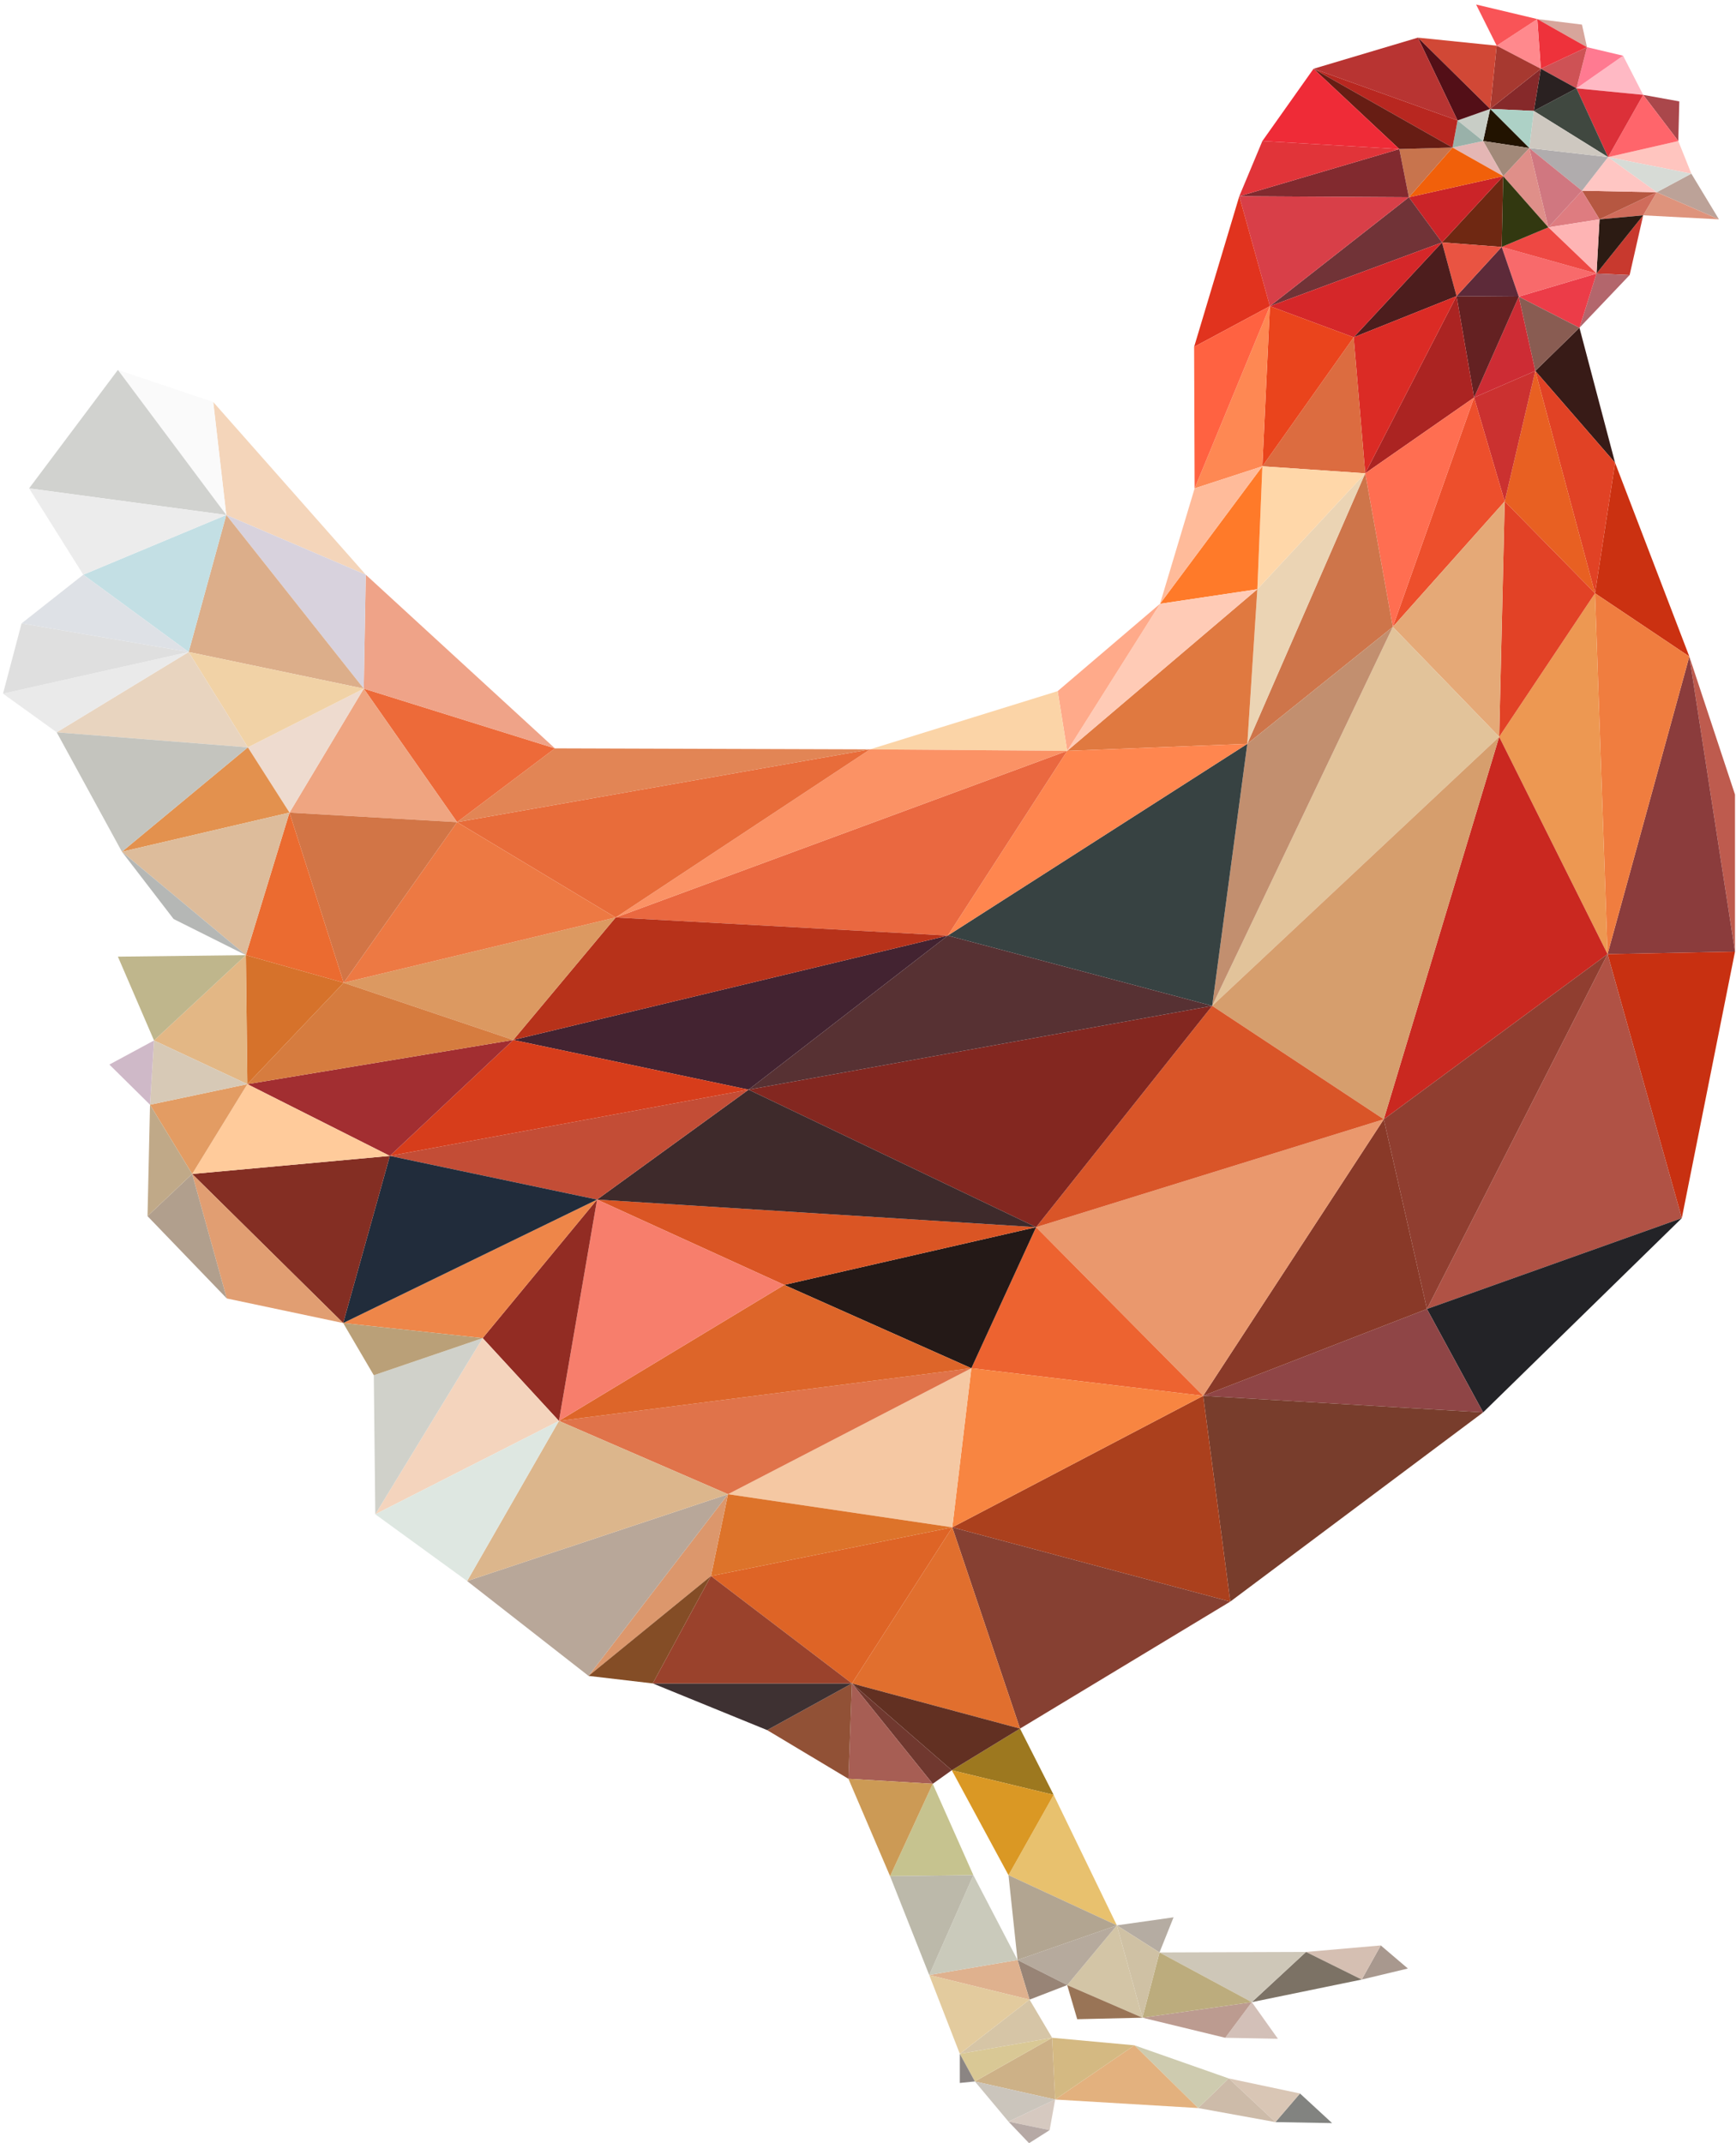 <?xml version="1.0" encoding="utf-8"?>
<!-- Generator: Adobe Illustrator 24.2.3, SVG Export Plug-In . SVG Version: 6.00 Build 0)  -->
<svg version="1.1" id="Layer_1" xmlns="http://www.w3.org/2000/svg" xmlns:xlink="http://www.w3.org/1999/xlink" x="0px" y="0px"
	 viewBox="0 0 346 427" style="enable-background:new 0 0 346 427;" xml:space="preserve">
<desc>Created with Sketch.</desc>

			<polygon id="Fill-3_1_" style="fill:#BE5B4E;" points="336.7,130.8 345.8,158.3 345.8,189.6 			"/>
			<polygon id="Fill-4_1_" style="fill:#8B3C3C;" points="336.7,130.8 345.8,189.6 320.4,190.1 			"/>
			<polygon id="Fill-5_1_" style="fill:#C83011;" points="345.8,189.6 335.2,242.7 320.4,190.1 			"/>
			<polygon id="Fill-6_1_" style="fill:#BCA298;" points="337.1,34.6 342.6,43.7 330.2,38.3 			"/>
			<polygon id="Fill-7_1_" style="fill:#DE937C;" points="342.6,43.7 327.5,42.9 330.2,38.3 			"/>
			<polygon id="Fill-8_1_" style="fill:#FFC5BF;" points="334.5,28.1 337.1,34.6 320.5,31.3 			"/>
			<polygon id="Fill-9_1_" style="fill:#D7DBD6;" points="337.1,34.6 330.2,38.3 320.5,31.3 			"/>
			<polygon id="Fill-10_1_" style="fill:#CB3111;" points="321.9,92.2 336.7,130.8 317.9,118.2 			"/>
			<polygon id="Fill-11_1_" style="fill:#F07D3F;" points="336.7,130.8 320.4,190.1 317.9,118.2 			"/>
			<polygon id="Fill-12_1_" style="fill:#B05245;" points="320.4,190.1 335.2,242.7 284.4,260.8 			"/>
			<polygon id="Fill-13_1_" style="fill:#232327;" points="335.2,242.7 295.6,281.4 284.4,260.8 			"/>
			<polygon id="Fill-14_1_" style="fill:#AA474B;" points="334.7,20.2 334.5,28.1 327.5,18.9 			"/>
			<polygon id="Fill-15_1_" style="fill:#FF656B;" points="327.5,18.9 334.5,28.1 320.5,31.3 			"/>
			<polygon id="Fill-16_1_" style="fill:#D06C5B;" points="330.2,38.3 327.5,42.9 318.8,43.7 			"/>
			<polygon id="Fill-17_1_" style="fill:#B65741;" points="330.2,38.3 318.8,43.7 315.3,38 			"/>
			<polygon id="Fill-18_1_" style="fill:#FFC6C3;" points="330.2,38.3 315.3,38 320.5,31.3 			"/>
			<polygon id="Fill-19_1_" style="fill:#FFB9C4;" points="323.5,11.1 327.5,18.9 314.2,17.6 			"/>
			<polygon id="Fill-20_1_" style="fill:#DC3039;" points="327.5,18.9 320.5,31.3 314.2,17.6 			"/>
			<polygon id="Fill-21_1_" style="fill:#C8392E;" points="327.5,42.9 324.8,54.8 318.2,54.5 			"/>
			<polygon id="Fill-22_1_" style="fill:#2C1B13;" points="327.5,42.9 318.2,54.5 318.8,43.7 			"/>
			<polygon id="Fill-23_1_" style="fill:#B3666C;" points="324.8,54.8 314.8,65.3 318.2,54.5 			"/>
			<polygon id="Fill-24_1_" style="fill:#FF7A91;" points="323.5,11.1 314.2,17.6 316.3,9.4 			"/>
			<polygon id="Fill-25_1_" style="fill:#381B17;" points="314.8,65.3 321.9,92.2 306,73.9 			"/>
			<polygon id="Fill-26_1_" style="fill:#E14225;" points="306,73.9 321.9,92.2 317.9,118.2 			"/>
			<polygon id="Fill-27_1_" style="fill:#404840;" points="314.2,17.6 320.5,31.3 305.7,22.1 			"/>
			<polygon id="Fill-28_1_" style="fill:#B0ACAD;" points="320.5,31.3 315.3,38 304.8,29.5 			"/>
			<polygon id="Fill-29_1_" style="fill:#CEC8C0;" points="320.5,31.3 304.8,29.5 305.7,22.1 			"/>
			<polygon id="Fill-30_1_" style="fill:#ED9852;" points="317.9,118.2 320.4,190.1 298.8,146.8 			"/>
			<polygon id="Fill-31_1_" style="fill:#CA2820;" points="298.8,146.8 320.4,190.1 275.8,223 			"/>
			<polygon id="Fill-32_1_" style="fill:#903E30;" points="320.4,190.1 284.4,260.8 275.8,223 			"/>
			<polygon id="Fill-33_1_" style="fill:#DE7C80;" points="315.3,38 318.8,43.7 308.6,45.3 			"/>
			<polygon id="Fill-34_1_" style="fill:#FEB4B4;" points="318.8,43.7 318.2,54.5 308.6,45.3 			"/>
			<polygon id="Fill-35_1_" style="fill:#EC3C48;" points="318.2,54.5 314.8,65.3 302.7,59.1 			"/>
			<polygon id="Fill-36_1_" style="fill:#F86A6B;" points="318.2,54.5 302.7,59.1 299.3,49.2 			"/>
			<polygon id="Fill-37_1_" style="fill:#EE4843;" points="318.2,54.5 299.3,49.2 308.6,45.3 			"/>
			<polygon id="Fill-38_1_" style="fill:#E86022;" points="306,73.9 317.9,118.2 299.9,99.9 			"/>
			<polygon id="Fill-39_1_" style="fill:#E24226;" points="299.9,99.9 317.9,118.2 298.8,146.8 			"/>
			<polygon id="Fill-40_1_" style="fill:#D7A59B;" points="315.3,4.9 316.3,9.4 306.4,3.8 			"/>
			<polygon id="Fill-41_1_" style="fill:#CE5255;" points="316.3,9.4 314.2,17.6 307.1,13.7 			"/>
			<polygon id="Fill-42_1_" style="fill:#EE323B;" points="316.3,9.4 307.1,13.7 306.4,3.8 			"/>
			<polygon id="Fill-43_1_" style="fill:#D07780;" points="315.3,38 308.6,45.3 304.8,29.5 			"/>
			<polygon id="Fill-44_1_" style="fill:#895C52;" points="314.8,65.3 306,73.9 302.7,59.1 			"/>
			<polygon id="Fill-45_1_" style="fill:#2A2121;" points="314.2,17.6 305.7,22.1 307.1,13.7 			"/>
			<polygon id="Fill-46_1_" style="fill:#DF8F89;" points="304.8,29.5 308.6,45.3 299.6,35.1 			"/>
			<polygon id="Fill-47_1_" style="fill:#323810;" points="299.6,35.1 308.6,45.3 299.3,49.2 			"/>
			<polygon id="Fill-48_1_" style="fill:#FF898D;" points="306.4,3.8 307.1,13.7 298.3,9.1 			"/>
			<polygon id="Fill-49_1_" style="fill:#86292A;" points="307.1,13.7 305.7,22.1 297,21.7 			"/>
			<polygon id="Fill-50_1_" style="fill:#A73930;" points="307.1,13.7 297,21.7 298.3,9.1 			"/>
			<polygon id="Fill-51_1_" style="fill:#F95457;" points="306.4,3.8 298.3,9.1 294.2,0.9 			"/>
			<polygon id="Fill-52_1_" style="fill:#CD2C34;" points="302.7,59.1 306,73.9 293.8,79.2 			"/>
			<polygon id="Fill-53_1_" style="fill:#CB3130;" points="306,73.9 299.9,99.9 293.8,79.2 			"/>
			<polygon id="Fill-54_1_" style="fill:#ADD1C6;" points="305.7,22.1 304.8,29.5 297,21.7 			"/>
			<polygon id="Fill-55_1_" style="fill:#221300;" points="297,21.7 304.8,29.5 295.6,28.1 			"/>
			<polygon id="Fill-56_1_" style="fill:#A28979;" points="304.8,29.5 299.6,35.1 295.6,28.1 			"/>
			<polygon id="Fill-57_1_" style="fill:#5D2A39;" points="299.3,49.2 302.7,59.1 290.3,59 			"/>
			<polygon id="Fill-58_1_" style="fill:#642122;" points="302.7,59.1 293.8,79.2 290.3,59 			"/>
			<polygon id="Fill-59_1_" style="fill:#ED4F2C;" points="293.8,79.2 299.9,99.9 277.6,124.9 			"/>
			<polygon id="Fill-60_1_" style="fill:#E5A977;" points="299.9,99.9 298.8,146.8 277.6,124.9 			"/>
			<polygon id="Fill-61_1_" style="fill:#E4B6B4;" points="295.6,28.1 299.6,35.1 289.5,29.4 			"/>
			<polygon id="Fill-62_1_" style="fill:#6F2812;" points="299.6,35.1 299.3,49.2 287.4,48.3 			"/>
			<polygon id="Fill-63_1_" style="fill:#CB2428;" points="299.6,35.1 287.4,48.3 280.8,39.3 			"/>
			<polygon id="Fill-64_1_" style="fill:#F1600A;" points="299.6,35.1 280.8,39.3 289.5,29.4 			"/>
			<polygon id="Fill-65_1_" style="fill:#E95442;" points="299.3,49.2 290.3,59 287.4,48.3 			"/>
			<polygon id="Fill-66_1_" style="fill:#E2C39A;" points="277.6,124.9 298.8,146.8 241.6,200.4 			"/>
			<polygon id="Fill-67_1_" style="fill:#D69E6D;" points="298.8,146.8 275.8,223 241.6,200.4 			"/>
			<polygon id="Fill-68_1_" style="fill:#D14836;" points="298.3,9.1 297,21.7 282.6,7.5 			"/>
			<polygon id="Fill-69_1_" style="fill:#C8CDC6;" points="297,21.7 295.6,28.1 290.5,24 			"/>
			<polygon id="Fill-70_1_" style="fill:#530F17;" points="297,21.7 290.5,24 282.6,7.5 			"/>
			<polygon id="Fill-71_1_" style="fill:#99B1A9;" points="295.6,28.1 289.5,29.4 290.5,24 			"/>
			<polygon id="Fill-72_1_" style="fill:#8F4546;" points="284.4,260.8 295.6,281.4 239.8,278.1 			"/>
			<polygon id="Fill-73_1_" style="fill:#783D2C;" points="295.6,281.4 245.2,319.1 239.8,278.1 			"/>
			<polygon id="Fill-74_1_" style="fill:#AB2422;" points="290.3,59 293.8,79.2 272.1,94.3 			"/>
			<polygon id="Fill-75_1_" style="fill:#FF6E51;" points="293.8,79.2 277.6,124.9 272.1,94.3 			"/>
			<polygon id="Fill-76_1_" style="fill:#B83432;" points="282.6,7.5 290.5,24 261.8,13.7 			"/>
			<polygon id="Fill-77_1_" style="fill:#B82720;" points="290.5,24 289.5,29.4 261.8,13.7 			"/>
			<polygon id="Fill-78_1_" style="fill:#4D1D1D;" points="287.4,48.3 290.3,59 269.8,67.2 			"/>
			<polygon id="Fill-79_1_" style="fill:#DB2B25;" points="290.3,59 272.1,94.3 269.8,67.2 			"/>
			<polygon id="Fill-80_1_" style="fill:#C8744D;" points="289.5,29.4 280.8,39.3 278.9,29.7 			"/>
			<polygon id="Fill-81_1_" style="fill:#671D14;" points="289.5,29.4 278.9,29.7 261.8,13.7 			"/>
			<polygon id="Fill-82_1_" style="fill:#713337;" points="280.8,39.3 287.4,48.3 253.1,61 			"/>
			<polygon id="Fill-83_1_" style="fill:#D52729;" points="287.4,48.3 269.8,67.2 253.1,61 			"/>
			<polygon id="Fill-84_1_" style="fill:#893928;" points="275.8,223 284.4,260.8 239.8,278.1 			"/>
			<polygon id="Fill-85_1_" style="fill:#822A2F;" points="278.9,29.7 280.8,39.3 247,39.1 			"/>
			<polygon id="Fill-86_1_" style="fill:#D83F48;" points="280.8,39.3 253.1,61 247,39.1 			"/>
			<polygon id="Fill-87_1_" style="fill:#A8988E;" points="280.6,392.2 271.4,394.4 275.2,387.6 			"/>
			<polygon id="Fill-88_1_" style="fill:#E13439;" points="278.9,29.7 247,39.1 251.6,28.1 			"/>
			<polygon id="Fill-89_1_" style="fill:#EF2B37;" points="278.9,29.7 251.6,28.1 261.8,13.7 			"/>
			<polygon id="Fill-90_1_" style="fill:#CE754A;" points="272.1,94.3 277.6,124.9 248.6,148.2 			"/>
			<polygon id="Fill-91_1_" style="fill:#C28F6F;" points="277.6,124.9 241.6,200.4 248.6,148.2 			"/>
			<polygon id="Fill-92_1_" style="fill:#EA986D;" points="275.8,223 239.8,278.1 206.5,244.5 			"/>
			<polygon id="Fill-93_1_" style="fill:#D95528;" points="275.8,223 206.5,244.5 241.6,200.4 			"/>
			<polygon id="Fill-94_1_" style="fill:#D5BFB2;" points="275.2,387.6 271.4,394.4 260.3,388.9 			"/>
			<polygon id="Fill-95_1_" style="fill:#DC6C40;" points="269.8,67.2 272.1,94.3 251.6,92.9 			"/>
			<polygon id="Fill-96_1_" style="fill:#EBD4B4;" points="272.1,94.3 248.6,148.2 250.6,117.4 			"/>
			<polygon id="Fill-97_1_" style="fill:#FFD7A9;" points="272.1,94.3 250.6,117.4 251.6,92.9 			"/>
			<polygon id="Fill-98_1_" style="fill:#7C7265;" points="271.4,394.4 249.5,398.9 260.3,388.9 			"/>
			<polygon id="Fill-99_1_" style="fill:#EA441C;" points="269.8,67.2 251.6,92.9 253.1,61 			"/>
			<polygon id="Fill-100_1_" style="fill:#828380;" points="265.5,423 254.2,422.8 259.1,417.1 			"/>
			<polygon id="Fill-101_1_" style="fill:#CEC7B8;" points="260.3,388.9 249.5,398.9 231.1,389 			"/>
			<polygon id="Fill-102_1_" style="fill:#D9C6B5;" points="259.1,417.1 254.2,422.8 244.9,414.1 			"/>
			<polygon id="Fill-103_1_" style="fill:#D3C0B8;" points="249.5,398.9 254.7,406.2 244.2,406 			"/>
			<polygon id="Fill-104_1_" style="fill:#CDBBA9;" points="254.2,422.8 238.8,420 244.9,414.1 			"/>
			<polygon id="Fill-105_1_" style="fill:#E1331E;" points="247,39.1 253.1,61 238,69.1 			"/>
			<polygon id="Fill-106_1_" style="fill:#FE8853;" points="253.1,61 251.6,92.9 238.1,97.3 			"/>
			<polygon id="Fill-107_1_" style="fill:#FF6241;" points="253.1,61 238.1,97.3 238,69.1 			"/>
			<polygon id="Fill-108_1_" style="fill:#FF7A29;" points="251.6,92.9 250.6,117.4 231.2,120.3 			"/>
			<polygon id="Fill-109_1_" style="fill:#FFBB9A;" points="251.6,92.9 231.2,120.3 238.1,97.3 			"/>
			<polygon id="Fill-110_1_" style="fill:#E07940;" points="250.6,117.4 248.6,148.2 212.7,149.6 			"/>
			<polygon id="Fill-111_1_" style="fill:#FFCBB6;" points="250.6,117.4 212.7,149.6 231.2,120.3 			"/>
			<polygon id="Fill-112_1_" style="fill:#BC9B90;" points="249.5,398.9 244.2,406 227.7,402 			"/>
			<polygon id="Fill-113_1_" style="fill:#BCAC7D;" points="249.5,398.9 227.7,402 231.1,389 			"/>
			<polygon id="Fill-114_1_" style="fill:#374242;" points="248.6,148.2 241.6,200.4 188.9,186.4 			"/>
			<polygon id="Fill-115_1_" style="fill:#FF864F;" points="248.6,148.2 188.9,186.4 212.7,149.6 			"/>
			<polygon id="Fill-116_1_" style="fill:#AB401D;" points="239.8,278.1 245.2,319.1 189.8,304.3 			"/>
			<polygon id="Fill-117_1_" style="fill:#864032;" points="245.2,319.1 203.3,344.4 189.8,304.3 			"/>
			<polygon id="Fill-118_1_" style="fill:#CECBAF;" points="244.9,414.1 238.8,420 226.1,407.5 			"/>
			<polygon id="Fill-119_1_" style="fill:#832720;" points="241.6,200.4 206.5,244.5 149.2,217.1 			"/>
			<polygon id="Fill-120_1_" style="fill:#573133;" points="241.6,200.4 149.2,217.1 188.9,186.4 			"/>
			<polygon id="Fill-121_1_" style="fill:#ED6330;" points="206.5,244.5 239.8,278.1 193.6,272.6 			"/>
			<polygon id="Fill-122_1_" style="fill:#F88541;" points="239.8,278.1 189.8,304.3 193.6,272.6 			"/>
			<polygon id="Fill-123_1_" style="fill:#E3B17E;" points="238.8,420 210.3,418.3 226.1,407.5 			"/>
			<polygon id="Fill-124_1_" style="fill:#B5ACA2;" points="233.9,382 231.1,389 222.6,383.6 			"/>
			<polygon id="Fill-125_1_" style="fill:#FFAA8A;" points="231.2,120.3 212.7,149.6 210.8,137.7 			"/>
			<polygon id="Fill-126_1_" style="fill:#CFC1A4;" points="231.1,389 227.7,402 222.6,383.6 			"/>
			<polygon id="Fill-127_1_" style="fill:#D3C5A6;" points="222.6,383.6 227.7,402 212.7,395.5 			"/>
			<polygon id="Fill-128_1_" style="fill:#997456;" points="227.7,402 214.7,402.3 212.7,395.5 			"/>
			<polygon id="Fill-129_1_" style="fill:#D4B982;" points="226.1,407.5 210.3,418.3 209.7,406 			"/>
			<polygon id="Fill-130_1_" style="fill:#E8C16E;" points="210,357.6 222.6,383.6 201,373.6 			"/>
			<polygon id="Fill-131_1_" style="fill:#B6AA9D;" points="222.6,383.6 212.7,395.5 202.8,390.5 			"/>
			<polygon id="Fill-132_1_" style="fill:#B2A591;" points="222.6,383.6 202.8,390.5 201,373.6 			"/>
			<polygon id="Fill-133_1_" style="fill:#988476;" points="212.7,395.5 205.2,398.4 202.8,390.5 			"/>
			<polygon id="Fill-134_1_" style="fill:#FBD4A7;" points="210.8,137.7 212.7,149.6 173.4,149.3 			"/>
			<polygon id="Fill-135_1_" style="fill:#EA6840;" points="212.7,149.6 188.9,186.4 122.7,182.8 			"/>
			<polygon id="Fill-136_1_" style="fill:#FB9265;" points="212.7,149.6 122.7,182.8 173.4,149.3 			"/>
			<polygon id="Fill-137_1_" style="fill:#CDB187;" points="209.7,406 210.3,418.3 194.3,414.7 			"/>
			<polygon id="Fill-138_1_" style="fill:#D6C9C0;" points="210.3,418.3 209.2,424.4 201,422.7 			"/>
			<polygon id="Fill-139_1_" style="fill:#CBC5BC;" points="210.3,418.3 201,422.7 194.3,414.7 			"/>
			<polygon id="Fill-140_1_" style="fill:#9D781F;" points="203.3,344.4 210,357.6 189.7,352.7 			"/>
			<polygon id="Fill-141_1_" style="fill:#DA9824;" points="210,357.6 201,373.6 189.7,352.7 			"/>
			<polygon id="Fill-142_1_" style="fill:#D6C5A6;" points="205.2,398.4 209.7,406 191.3,409.2 			"/>
			<polygon id="Fill-143_1_" style="fill:#D9C895;" points="209.7,406 194.3,414.7 191.3,409.2 			"/>
			<polygon id="Fill-144_1_" style="fill:#B6A9A5;" points="209.2,424.4 205.1,427 201,422.7 			"/>
			<polygon id="Fill-145_1_" style="fill:#241917;" points="206.5,244.5 193.6,272.6 156.3,256 			"/>
			<polygon id="Fill-146_1_" style="fill:#DA5524;" points="206.5,244.5 156.3,256 119,239 			"/>
			<polygon id="Fill-147_1_" style="fill:#3E2A2B;" points="206.5,244.5 119,239 149.2,217.1 			"/>
			<polygon id="Fill-148_1_" style="fill:#DFB18E;" points="202.8,390.5 205.2,398.4 185.2,393.5 			"/>
			<polygon id="Fill-149_1_" style="fill:#E3CB9E;" points="205.2,398.4 191.3,409.2 185.2,393.5 			"/>
			<polygon id="Fill-150_1_" style="fill:#E16F2E;" points="189.8,304.3 203.3,344.4 169.8,335.4 			"/>
			<polygon id="Fill-151_1_" style="fill:#623022;" points="203.3,344.4 189.7,352.7 169.8,335.4 			"/>
			<polygon id="Fill-152_1_" style="fill:#CACABB;" points="194,373.6 202.8,390.5 185.2,393.5 			"/>
			<polygon id="Fill-153_1_" style="fill:#8B8583;" points="191.3,409.2 194.3,414.7 191.3,415 			"/>
			<polygon id="Fill-154_1_" style="fill:#C6C38F;" points="185.9,355.4 194,373.6 177.4,373.8 			"/>
			<polygon id="Fill-155_1_" style="fill:#BCB9AA;" points="194,373.6 185.2,393.5 177.4,373.8 			"/>
			<polygon id="Fill-156_1_" style="fill:#F5C8A3;" points="193.6,272.6 189.8,304.3 145.1,297.7 			"/>
			<polygon id="Fill-157_1_" style="fill:#E0734A;" points="193.6,272.6 145.1,297.7 111.4,283.1 			"/>
			<polygon id="Fill-158_1_" style="fill:#DD6529;" points="193.6,272.6 111.4,283.1 156.3,256 			"/>
			<polygon id="Fill-159_1_" style="fill:#DE6426;" points="189.8,304.3 169.8,335.4 141.7,314 			"/>
			<polygon id="Fill-160_1_" style="fill:#DD732A;" points="189.8,304.3 141.7,314 145.1,297.7 			"/>
			<polygon id="Fill-161_1_" style="fill:#70382F;" points="189.7,352.7 185.9,355.4 169.8,335.4 			"/>
			<polygon id="Fill-162_1_" style="fill:#432331;" points="188.9,186.4 149.2,217.1 102.3,207.2 			"/>
			<polygon id="Fill-163_1_" style="fill:#B7321A;" points="188.9,186.4 102.3,207.2 122.7,182.8 			"/>
			<polygon id="Fill-164_1_" style="fill:#A75E54;" points="169.8,335.4 185.9,355.4 169.1,354.4 			"/>
			<polygon id="Fill-165_1_" style="fill:#CC9A55;" points="185.9,355.4 177.4,373.8 169.1,354.4 			"/>
			<polygon id="Fill-166_1_" style="fill:#E86C3A;" points="173.4,149.3 122.7,182.8 91.1,163.8 			"/>
			<polygon id="Fill-167_1_" style="fill:#E28555;" points="173.4,149.3 91.1,163.8 110.6,149.1 			"/>
			<polygon id="Fill-168_1_" style="fill:#915136;" points="169.8,335.4 169.1,354.4 152.9,344.7 			"/>
			<polygon id="Fill-169_1_" style="fill:#3E3132;" points="169.8,335.4 152.9,344.7 130.1,335.4 			"/>
			<polygon id="Fill-170_1_" style="fill:#9A422C;" points="169.8,335.4 130.1,335.4 141.7,314 			"/>
			<polygon id="Fill-171_1_" style="fill:#F77E6C;" points="156.3,256 111.4,283.1 119,239 			"/>
			<polygon id="Fill-172_1_" style="fill:#C34D36;" points="149.2,217.1 119,239 77.7,230.3 			"/>
			<polygon id="Fill-173_1_" style="fill:#D73D1B;" points="149.2,217.1 77.7,230.3 102.3,207.2 			"/>
			<polygon id="Fill-174_1_" style="fill:#DC976C;" points="145.1,297.7 141.7,314 117.3,333.9 			"/>
			<polygon id="Fill-175_1_" style="fill:#B8A799;" points="145.1,297.7 117.3,333.9 93.1,315 			"/>
			<polygon id="Fill-176_1_" style="fill:#DCB68C;" points="145.1,297.7 93.1,315 111.4,283.1 			"/>
			<polygon id="Fill-177_1_" style="fill:#844D26;" points="141.7,314 130.1,335.4 117.3,333.9 			"/>
			<polygon id="Fill-178_1_" style="fill:#DC9961;" points="122.7,182.8 102.3,207.2 68.5,195.8 			"/>
			<polygon id="Fill-179_1_" style="fill:#ED7943;" points="122.7,182.8 68.5,195.8 91.1,163.8 			"/>
			<polygon id="Fill-180_1_" style="fill:#922C23;" points="119,239 111.4,283.1 96.2,266.6 			"/>
			<polygon id="Fill-181_1_" style="fill:#EE8649;" points="119,239 96.2,266.6 68.4,263.6 			"/>
			<polygon id="Fill-182_1_" style="fill:#212C3B;" points="119,239 68.4,263.6 77.7,230.3 			"/>
			<polygon id="Fill-183_1_" style="fill:#F4D4BD;" points="96.2,266.6 111.4,283.1 74.8,301.7 			"/>
			<polygon id="Fill-184_1_" style="fill:#DEE7E1;" points="111.4,283.1 93.1,315 74.8,301.7 			"/>
			<polygon id="Fill-185_1_" style="fill:#ED6A39;" points="110.6,149.1 91.1,163.8 72.5,137.2 			"/>
			<polygon id="Fill-186_1_" style="fill:#EFA388;" points="110.6,149.1 72.5,137.2 72.9,114.5 			"/>
			<polygon id="Fill-187_1_" style="fill:#A22E31;" points="102.3,207.2 77.7,230.3 49.3,216 			"/>
			<polygon id="Fill-188_1_" style="fill:#D67C3F;" points="102.3,207.2 49.3,216 68.5,195.8 			"/>
			<polygon id="Fill-189_1_" style="fill:#D0D1CA;" points="96.2,266.6 74.8,301.7 74.5,274 			"/>
			<polygon id="Fill-190_1_" style="fill:#BAA078;" points="96.2,266.6 74.5,274 68.4,263.6 			"/>
			<polygon id="Fill-191_1_" style="fill:#EFA581;" points="72.5,137.2 91.1,163.8 57.7,161.9 			"/>
			<polygon id="Fill-192_1_" style="fill:#D27546;" points="91.1,163.8 68.5,195.8 57.7,161.9 			"/>
			<polygon id="Fill-193_1_" style="fill:#842E23;" points="77.7,230.3 68.4,263.6 38.3,233.9 			"/>
			<polygon id="Fill-194_1_" style="fill:#FFCB9B;" points="77.7,230.3 38.3,233.9 49.3,216 			"/>
			<polygon id="Fill-195_1_" style="fill:#F4D5BA;" points="42.5,80.1 72.9,114.5 45.1,102.6 			"/>
			<polygon id="Fill-196_1_" style="fill:#D8D2DD;" points="72.9,114.5 72.5,137.2 45.1,102.6 			"/>
			<polygon id="Fill-197_1_" style="fill:#DCAE8A;" points="45.1,102.6 72.5,137.2 37.6,129.9 			"/>
			<polygon id="Fill-198_1_" style="fill:#EEDBCF;" points="72.5,137.2 57.7,161.9 49.4,148.9 			"/>
			<polygon id="Fill-199_1_" style="fill:#F1D2A6;" points="72.5,137.2 49.4,148.9 37.6,129.9 			"/>
			<polygon id="Fill-200_1_" style="fill:#EB6B30;" points="57.7,161.9 68.5,195.8 49,190.3 			"/>
			<polygon id="Fill-201_1_" style="fill:#D6722B;" points="68.5,195.8 49.3,216 49,190.3 			"/>
			<polygon id="Fill-202_1_" style="fill:#E19E72;" points="68.4,263.6 45.2,258.7 38.3,233.9 			"/>
			<polygon id="Fill-203_1_" style="fill:#E3914E;" points="49.4,148.9 57.7,161.9 24.3,169.7 			"/>
			<polygon id="Fill-204_1_" style="fill:#DDBC9B;" points="57.7,161.9 49,190.3 24.3,169.7 			"/>
			<polygon id="Fill-205_1_" style="fill:#E8D4BF;" points="37.6,129.9 49.4,148.9 11.3,145.9 			"/>
			<polygon id="Fill-206_1_" style="fill:#C4C4BE;" points="49.4,148.9 24.3,169.7 11.3,145.9 			"/>
			<polygon id="Fill-207_1_" style="fill:#E3B785;" points="49,190.3 49.3,216 30.7,207.3 			"/>
			<polygon id="Fill-208_1_" style="fill:#E39C63;" points="49.3,216 38.3,233.9 29.9,220.1 			"/>
			<polygon id="Fill-209_1_" style="fill:#D7C9B6;" points="49.3,216 29.9,220.1 30.7,207.3 			"/>
			<polygon id="Fill-210_1_" style="fill:#BFB68C;" points="49,190.3 30.7,207.3 23.5,190.6 			"/>
			<polygon id="Fill-211_1_" style="fill:#B5B7B5;" points="49,190.3 34.6,183.1 24.3,169.7 			"/>
			<polygon id="Fill-212_1_" style="fill:#B19F8D;" points="38.3,233.9 45.2,258.7 29.4,242.3 			"/>
			<polygon id="Fill-213_1_" style="fill:#FAFAFA;" points="42.5,80.1 45.1,102.6 23.5,73.7 			"/>
			<polygon id="Fill-214_1_" style="fill:#D1D2CF;" points="23.5,73.7 45.1,102.6 5.8,97.3 			"/>
			<polygon id="Fill-215_1_" style="fill:#C3DFE4;" points="45.1,102.6 37.6,129.9 16.6,114.5 			"/>
			<polygon id="Fill-216_1_" style="fill:#ECECEC;" points="45.1,102.6 16.6,114.5 5.8,97.3 			"/>
			<polygon id="Fill-217_1_" style="fill:#C0A988;" points="29.9,220.1 38.3,233.9 29.4,242.3 			"/>
			<polygon id="Fill-218_1_" style="fill:#EAEAEA;" points="37.6,129.9 11.3,145.9 0.6,138.2 			"/>
			<polygon id="Fill-219_1_" style="fill:#DFDFDF;" points="37.6,129.9 0.6,138.2 4.3,124.2 			"/>
			<polygon id="Fill-220_1_" style="fill:#DEE1E6;" points="37.6,129.9 4.3,124.2 16.6,114.5 			"/>
			<polygon id="Fill-221_1_" style="fill:#CFB9C8;" points="30.7,207.3 29.9,220.1 21.8,212.1 			"/>

</svg>
